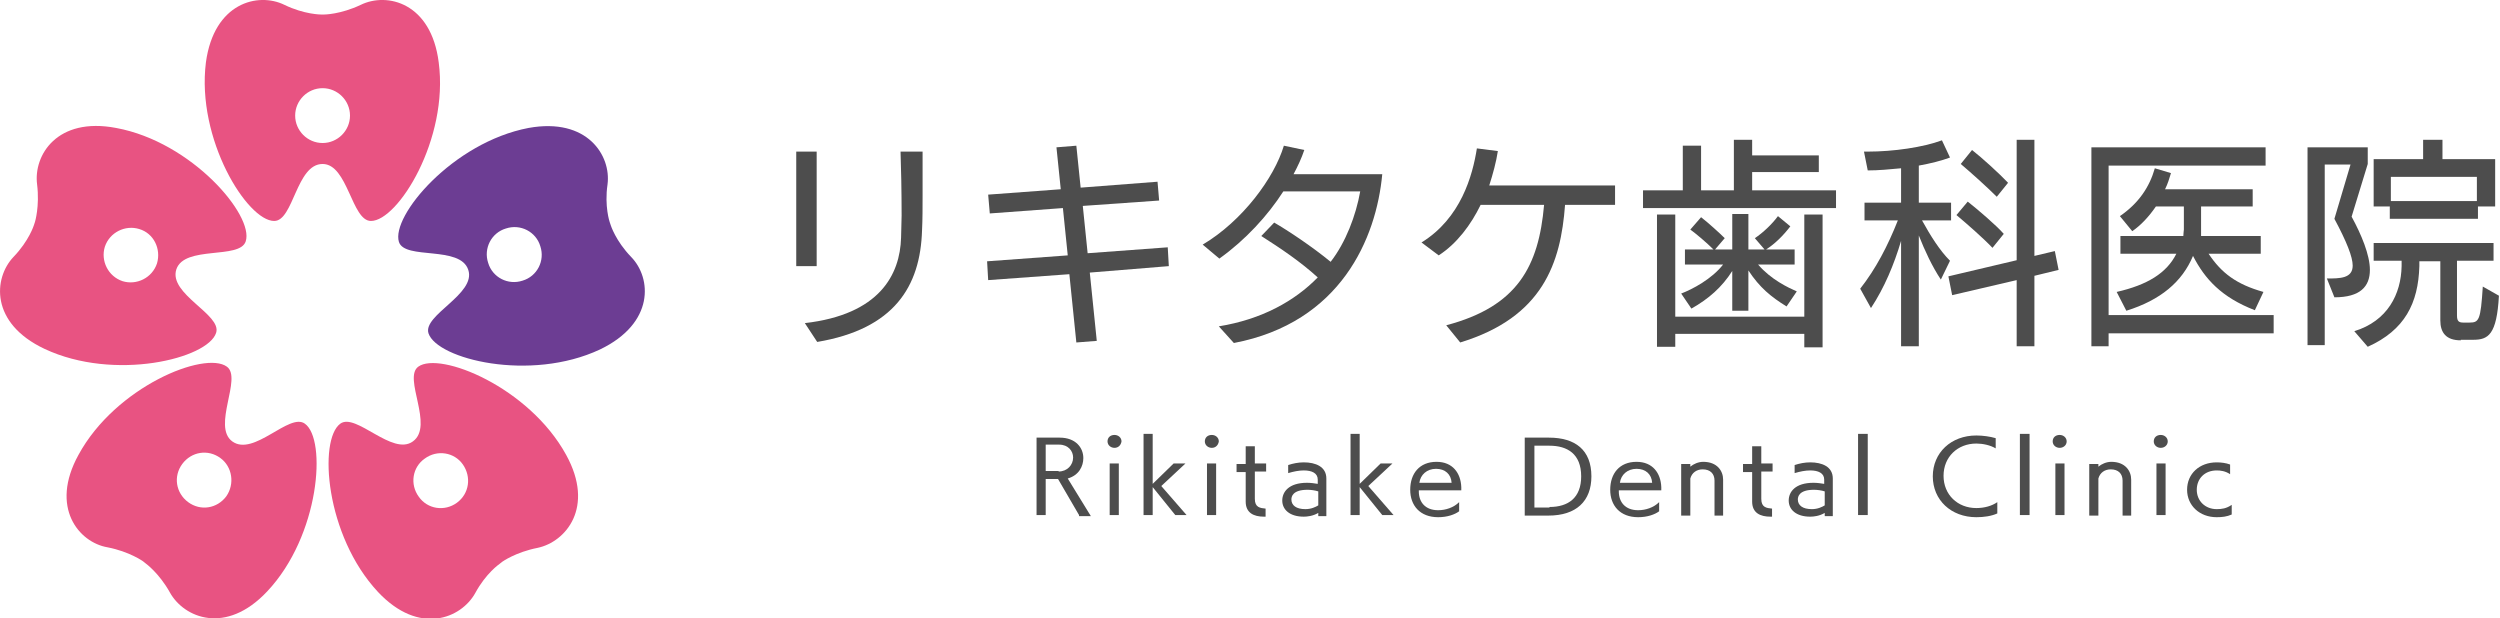 <?xml version="1.0" encoding="utf-8"?>
<!-- Generator: Adobe Illustrator 25.4.0, SVG Export Plug-In . SVG Version: 6.00 Build 0)  -->
<svg version="1.1" id="レイヤー_1" xmlns="http://www.w3.org/2000/svg" xmlns:xlink="http://www.w3.org/1999/xlink" x="0px"
	 y="0px" width="465px" height="115px" viewBox="0 0 465 115" style="enable-background:new 0 0 465 115;" xml:space="preserve">
<style type="text/css">
	.st0{fill:#4D4D4D;}
	.st1{fill:#E85382;}
	.st2{fill:#6C3D93;}
</style>
<g>
	<g>
		<g>
			<path class="st0" d="M148.1,49.5V28.2h3.8v21.3H148.1z M149.7,60.1c13.9-1.6,17.7-9,17.9-15.9c0-1.3,0.1-2.7,0.1-4.1
				c0-4.5-0.1-9.2-0.2-11.9h4.1c0,1.5,0,4.7,0,8.1c0,2.2,0,4.6-0.1,6.5c-0.3,10.5-5.2,18.4-19.5,20.8L149.7,60.1z"/>
			<path class="st0" d="M202.7,50.7l1.3,12.7l-3.8,0.3L198.9,51l-15.1,1.1l-0.2-3.5l15-1.1l-0.9-8.8l-13.6,1l-0.3-3.5l13.5-1
				l-0.8-7.8l3.7-0.3l0.8,7.8l14.3-1.1l0.3,3.5l-14.2,1l0.9,8.8l14.9-1.1l0.2,3.5L202.7,50.7z"/>
			<path class="st0" d="M226.7,60.7c8-1.3,14.1-4.7,18.4-9.1c-3.3-3-6.9-5.4-10.5-7.7l2.4-2.5c2.6,1.5,7.1,4.5,10.5,7.3
				c2.8-3.6,4.7-8.6,5.5-13.1l-14.3,0c-2.9,4.5-7,9-11.9,12.5l-3.1-2.6c7.4-4.4,13.3-12.4,15.1-18.4l3.8,0.8c-0.5,1.5-1.2,3-2,4.5
				h16.5c-1.1,11.9-7.7,27.6-27.6,31.4L226.7,60.7z"/>
			<path class="st0" d="M291.1,38.1c-0.8,10.8-4.1,20.9-19.5,25.6l-2.6-3.2c13.3-3.5,17.2-11,18.2-22.4h-11.8
				c-1.8,3.7-4.4,7.2-7.8,9.4l-3.2-2.4c7.3-4.5,9.5-12.4,10.3-17.5l3.9,0.5c-0.3,2-0.9,4.2-1.6,6.4h23.4v3.6H291.1z"/>
			<path class="st0" d="M305.6,38.7v-3.3h7.4v-8.3h3.4v8.3h6.1V26h3.4v2.9h12.4V32h-12.4v3.4h15.6v3.3H305.6z M335.6,64.5v-2.4h-24
				v2.4h-3.4V39.9h3.4v19h24V39.9h3.4v24.7H335.6z M332.3,57c-2.9-1.8-5-3.5-7.1-6.7v7.5h-3v-7.4c-1.9,3-4.4,5.2-7.6,7l-1.9-2.8
				c2.1-0.8,5.7-2.7,7.8-5.4h-7.1v-2.8h5.3c-1.3-1.3-3.2-2.9-4.3-3.7l2-2.3c1.3,1,3.5,3,4.4,3.9l-1.8,2.1h3.2v-6.6h3v6.6h3l-1.8-2.1
				c1.5-1,3.2-2.6,4.3-4.1l2.3,1.9c-1.3,1.7-2.8,3.2-4.5,4.3h5.3v2.8H327c2.4,2.8,5.6,4.3,7.2,5L332.3,57z"/>
			<path class="st0" d="M353.6,64.4V44.8c-1.3,4.4-3.1,8.7-5.6,12.5l-2-3.6c2.9-3.7,5.1-7.9,7-12.7h-6.2v-3.3h6.8v-6.4
				c-2.1,0.2-4.2,0.4-6.2,0.4l-0.7-3.5h0.7c4.8,0,10.3-0.8,13.8-2.1l1.5,3.2c-1.6,0.6-3.6,1.1-5.8,1.5v6.9h6V41h-5.4
				c1.6,2.9,3.3,5.6,5.2,7.5L361,52c-1.6-2.4-3-5.4-4.1-8.2v20.6H353.6z M375.1,64.4V52.1l-12,2.8l-0.7-3.5l12.7-3V26h3.3v21.6
				l3.8-0.9l0.7,3.5l-4.5,1.1v13.1H375.1z M370.6,46.1c-1.8-1.9-4.8-4.5-6.7-6.1l2.1-2.5c1.9,1.5,5.3,4.4,6.7,6L370.6,46.1z
				 M371.4,36.6c-1.8-1.8-4.8-4.5-6.7-6.1l2.1-2.6c1.8,1.4,5.1,4.4,6.7,6.1L371.4,36.6z"/>
			<path class="st0" d="M392.2,62v2.4H389v-37h32.4v3.4h-29.2v27.8h30.7V62H392.2z M419.4,57.7c-6.2-2.4-9.3-5.8-11.5-10.1
				c-2,4.8-6,8.2-12.4,10.2l-1.8-3.5c5.7-1.3,9.3-3.5,11.1-7.1h-10.4v-3.3h11.7c0-0.5,0.1-1,0.1-1.2v-4.3h-5.2
				c-1.3,1.9-2.8,3.5-4.4,4.6l-2.3-2.8c3.5-2.4,5.5-5.4,6.5-8.9l3,0.9c-0.3,1-0.6,2-1.1,3H419v3.2h-9.6v4.3c0,0.2,0,0.7,0,1.2h11.1
				v3.3h-9.7c2.4,3.6,5.2,5.7,10.2,7.1L419.4,57.7z"/>
			<path class="st0" d="M429.2,64.4v-37h11.2v3.1l-3,9.8c1.8,3.3,3.4,7.1,3.4,9.9c0,3.1-1.8,5.1-6.6,5.1l-1.4-3.5
				c2.4,0,4.8,0,4.8-2.4c0-1.6-1.1-4.4-3.4-8.7l3-10.1h-4.8v33.6H429.2z M457.7,63.3c-2.7,0-3.8-1.4-3.8-3.7v-11H450v0.9
				c-0.2,6.9-2.7,11.9-9.6,15l-2.5-2.9c6.2-1.9,8.7-6.9,8.8-12.1c0-0.1,0-0.5,0-1h-5.2v-3.3h22.3v3.3h-6.8v10.2
				c0,1.1,0.4,1.3,1.2,1.3h1.1c1.8,0,2.1-0.4,2.5-6.7l3,1.7c-0.4,7.3-2,8.2-4.8,8.2H457.7z M460.9,38.4v2.3h-16.4v-2.3h-3v-8.8h9.2
				V26h3.6v3.6h9.8v8.8H460.9z M460.7,32.9h-16v4.5h16V32.9z"/>
		</g>
		<g>
			<path class="st0" d="M200.7,95.8l-3.9-6.7h-2.3v6.7h-1.7V81.4h4.3c3,0,4.4,1.9,4.4,3.8c0,1.5-0.8,3.2-2.9,3.8l4.3,7H200.7z
				 M196.9,87.7c1.6,0,2.7-1.2,2.7-2.6c0-1.2-0.9-2.4-2.6-2.4h-2.5v4.9H196.9z"/>
			<path class="st0" d="M207.3,83.3c-0.7,0-1.3-0.5-1.3-1.2c0-0.7,0.5-1.2,1.3-1.2c0.7,0,1.3,0.5,1.3,1.2
				C208.5,82.8,208,83.3,207.3,83.3z M206.4,95.8v-9.6h1.7v9.6H206.4z"/>
			<path class="st0" d="M218.6,95.8l-4.2-5.2v5.2h-1.7V80.7h1.7v9.3l3.9-3.8h2.2l-4.5,4.2l4.7,5.4H218.6z"/>
			<path class="st0" d="M225.4,83.3c-0.7,0-1.3-0.5-1.3-1.2c0-0.7,0.5-1.2,1.3-1.2c0.7,0,1.3,0.5,1.3,1.2
				C226.6,82.8,226.1,83.3,225.4,83.3z M224.5,95.8v-9.6h1.7v9.6H224.5z"/>
			<path class="st0" d="M235.1,96.1c-1.9,0-3.4-0.7-3.4-2.8v-5.5H230v-1.5h1.7V83h1.7v3.2h2.1v1.5h-2.1v5.1c0,1.6,1,1.7,2,1.8v1.5
				H235.1z"/>
			<path class="st0" d="M245.2,95.8v-0.4c-1,0.6-2.1,0.7-2.7,0.7c-2.6,0-4-1.3-4-3c0-1.6,1.2-3.3,4.6-3.3c0.7,0,1.4,0.1,2,0.2v-0.8
				c0-1.2-1.1-1.7-2.6-1.7c-0.9,0-1.9,0.2-2.9,0.5v-1.5c0.9-0.3,1.9-0.5,2.9-0.5c2.2,0,4.2,0.8,4.2,3v7H245.2z M245.2,91.4
				c-0.6-0.2-1.4-0.3-2-0.3c-2.8,0-3,1.3-3,1.8c0,1.1,0.9,1.8,2.6,1.8c1.1,0,1.9-0.4,2.4-0.7V91.4z"/>
			<path class="st0" d="M257.1,95.8l-4.2-5.2v5.2h-1.7V80.7h1.7v9.3l3.9-3.8h2.2l-4.5,4.2l4.7,5.4H257.1z"/>
			<path class="st0" d="M271.4,95.1c-0.8,0.6-2.2,1.1-3.9,1.1c-3.4,0-5.2-2.2-5.2-5.1c0-3,1.7-5.2,4.9-5.2c3,0,4.5,2.1,4.6,4.7
				c0,0.1,0,0.5,0,0.6h-7.9v0.2c0,2,1.2,3.5,3.6,3.5c1.4,0,2.9-0.5,3.9-1.5V95.1z M270,89.8c-0.1-1.6-1.2-2.6-2.9-2.6
				c-1.7,0-2.9,1.1-3.1,2.6H270z"/>
			<path class="st0" d="M283.6,95.8V81.4h4.5c4.9,0,7.9,2.3,7.9,7.2c0,4.6-2.8,7.3-8,7.3H283.6z M288.2,94.3c3.5,0,5.9-1.7,5.9-5.7
				c0-4.2-2.6-5.7-5.9-5.7h-2.8v11.5H288.2z"/>
			<path class="st0" d="M308.6,95.1c-0.8,0.6-2.2,1.1-3.9,1.1c-3.4,0-5.2-2.2-5.2-5.1c0-3,1.7-5.2,4.9-5.2c3,0,4.5,2.1,4.6,4.7
				c0,0.1,0,0.5,0,0.6h-7.9v0.2c0,2,1.2,3.5,3.6,3.5c1.4,0,2.9-0.5,3.9-1.5V95.1z M307.3,89.8c-0.1-1.6-1.2-2.6-2.9-2.6
				c-1.7,0-2.9,1.1-3.1,2.6H307.3z"/>
			<path class="st0" d="M318.9,95.8v-6.4c0-1.3-0.8-2.1-2.2-2.1c-1.1,0-2,0.6-2.3,1.7v6.9h-1.7v-9.6h1.7v0.5
				c0.6-0.5,1.5-0.9,2.4-0.9c2.6,0,3.7,1.7,3.7,3.3v6.7H318.9z"/>
			<path class="st0" d="M329.3,96.1c-1.9,0-3.4-0.7-3.4-2.8v-5.5h-1.7v-1.5h1.7V83h1.7v3.2h2.1v1.5h-2.1v5.1c0,1.6,1,1.7,2,1.8v1.5
				H329.3z"/>
			<path class="st0" d="M339.4,95.8v-0.4c-1,0.6-2.1,0.7-2.7,0.7c-2.6,0-4-1.3-4-3c0-1.6,1.2-3.3,4.6-3.3c0.7,0,1.4,0.1,2,0.2v-0.8
				c0-1.2-1.1-1.7-2.6-1.7c-0.9,0-1.9,0.2-2.9,0.5v-1.5c0.9-0.3,1.9-0.5,2.9-0.5c2.2,0,4.2,0.8,4.2,3v7H339.4z M339.4,91.4
				c-0.6-0.2-1.4-0.3-2-0.3c-2.8,0-3,1.3-3,1.8c0,1.1,0.9,1.8,2.6,1.8c1.1,0,1.9-0.4,2.4-0.7V91.4z"/>
			<path class="st0" d="M345.6,95.8V80.7h1.8v15.1H345.6z"/>
			<path class="st0" d="M371.5,95.5c-1.1,0.5-2.5,0.7-3.9,0.7c-4.7,0-8.1-3.2-8.1-7.6c0-4.4,3.4-7.6,8.1-7.6c1.2,0,2.6,0.2,3.6,0.5
				l0,1.9c-1-0.6-2.4-0.9-3.6-0.9c-3.5,0-6.1,2.5-6.1,6c0,3.5,2.6,6,6.1,6c1.5,0,2.9-0.4,3.9-1.1V95.5z"/>
			<path class="st0" d="M375.7,95.8V80.7h1.8v15.1H375.7z"/>
			<path class="st0" d="M383.1,83.3c-0.7,0-1.3-0.5-1.3-1.2c0-0.7,0.5-1.2,1.3-1.2c0.7,0,1.3,0.5,1.3,1.2
				C384.4,82.8,383.8,83.3,383.1,83.3z M382.3,95.8v-9.6h1.7v9.6H382.3z"/>
			<path class="st0" d="M394.8,95.8v-6.4c0-1.3-0.8-2.1-2.2-2.1c-1.1,0-2,0.6-2.3,1.7v6.9h-1.7v-9.6h1.7v0.5
				c0.6-0.5,1.5-0.9,2.4-0.9c2.6,0,3.7,1.7,3.7,3.3v6.7H394.8z"/>
			<path class="st0" d="M401.9,83.3c-0.7,0-1.3-0.5-1.3-1.2c0-0.7,0.5-1.2,1.3-1.2c0.7,0,1.3,0.5,1.3,1.2
				C403.2,82.8,402.6,83.3,401.9,83.3z M401.1,95.8v-9.6h1.7v9.6H401.1z"/>
			<path class="st0" d="M415.1,95.7c-0.9,0.4-1.8,0.5-2.8,0.5c-3.2,0-5.5-2.2-5.5-5.1c0-3,2.3-5.1,5.5-5.1c0.8,0,1.7,0.1,2.5,0.4
				v1.8c-0.9-0.6-1.8-0.7-2.5-0.7c-2.2,0-3.7,1.5-3.7,3.6s1.6,3.6,3.7,3.6c0.9,0,1.8-0.1,2.8-0.8V95.7z"/>
		</g>
	</g>
	<g>
		<path class="st1" d="M81.6,11.6C80.2,0.5,72-1.5,67.1,0.9c-3.8,1.8-6.8,1.8-6.8,1.8h-0.6c0,0-3.1,0-6.8-1.8
			C48-1.5,39.8,0.5,38.3,11.6C36.5,25.9,46,41.1,51,41.1c3.6,0,4.1-10.6,9-10.6c4.7,0,5.4,10.6,9,10.6C74,41.1,83.5,25.9,81.6,11.6z
			 M60,26.6c-2.8,0-5.1-2.3-5.1-5.1c0-2.8,2.3-5.1,5.1-5.1c2.8,0,5.1,2.3,5.1,5.1C65.1,24.3,62.8,26.6,60,26.6z"/>
		<path class="st1" d="M21.6,23.8c-11-2.1-15.4,5.1-14.7,10.5c0.5,4.1-0.4,7-0.4,7l-0.2,0.6c0,0-0.9,2.9-3.8,5.9
			c-3.7,3.9-4.4,12.3,5.8,17.1c13,6.1,30.4,1.8,31.9-3c1.1-3.4-8.9-7.2-7.4-11.8c1.5-4.5,11.8-1.8,12.9-5.2
			C47.3,40.1,35.7,26.4,21.6,23.8z M29.2,49c-0.9,2.7-3.8,4.1-6.4,3.3c-2.7-0.9-4.1-3.8-3.3-6.4c0.9-2.7,3.8-4.1,6.4-3.3
			C28.6,43.4,30,46.3,29.2,49z"/>
		<path class="st1" d="M56.7,78.8c-2.9-2.1-9.5,6.2-13.5,3.3c-3.8-2.8,1.9-11.8-1-13.9c-4.1-3-20.7,3.7-27.6,16.4
			c-5.4,9.8,0.1,16.3,5.4,17.2c4.1,0.8,6.6,2.6,6.6,2.6l0.5,0.4c0,0,2.5,1.8,4.5,5.4c2.6,4.7,10.4,8,18.1-0.2
			C59.5,99.6,60.8,81.7,56.7,78.8z M42.1,92.3c-1.7,2.3-4.8,2.8-7.1,1.1c-2.3-1.7-2.8-4.8-1.1-7.1c1.7-2.3,4.8-2.8,7.1-1.1
			C43.2,86.8,43.7,90,42.1,92.3z"/>
		<path class="st1" d="M105.3,84.6C98.4,72,81.8,65.3,77.8,68.2c-2.9,2.1,3,11-1,13.9c-3.8,2.8-10.6-5.4-13.5-3.3
			c-4.1,3-2.8,20.8,7,31.3c7.7,8.2,15.5,4.9,18.1,0.2c2-3.7,4.5-5.4,4.5-5.4l0.5-0.4c0,0,2.5-1.8,6.6-2.6
			C105.2,100.8,110.7,94.4,105.3,84.6z M85,93.5c-2.3,1.7-5.5,1.2-7.1-1.1c-1.7-2.3-1.2-5.5,1.1-7.1c2.3-1.7,5.5-1.2,7.1,1.1
			S87.3,91.8,85,93.5z"/>
		<path class="st2" d="M117.4,47.8c-2.9-3-3.8-5.9-3.8-5.9l-0.2-0.6c0,0-1-2.9-0.4-7c0.7-5.3-3.7-12.5-14.7-10.5
			c-14.1,2.7-25.6,16.4-24.1,21.2c1.1,3.4,11.4,0.6,12.9,5.2c1.5,4.5-8.5,8.4-7.4,11.8c1.6,4.8,18.9,9.1,31.9,3
			C121.8,60.1,121.2,51.7,117.4,47.8z M97.2,52.2c-2.7,0.9-5.6-0.6-6.4-3.3c-0.9-2.7,0.6-5.6,3.3-6.4c2.7-0.9,5.6,0.6,6.4,3.3
			C101.4,48.5,99.9,51.4,97.2,52.2z"/>
	</g>
</g>
</svg>
